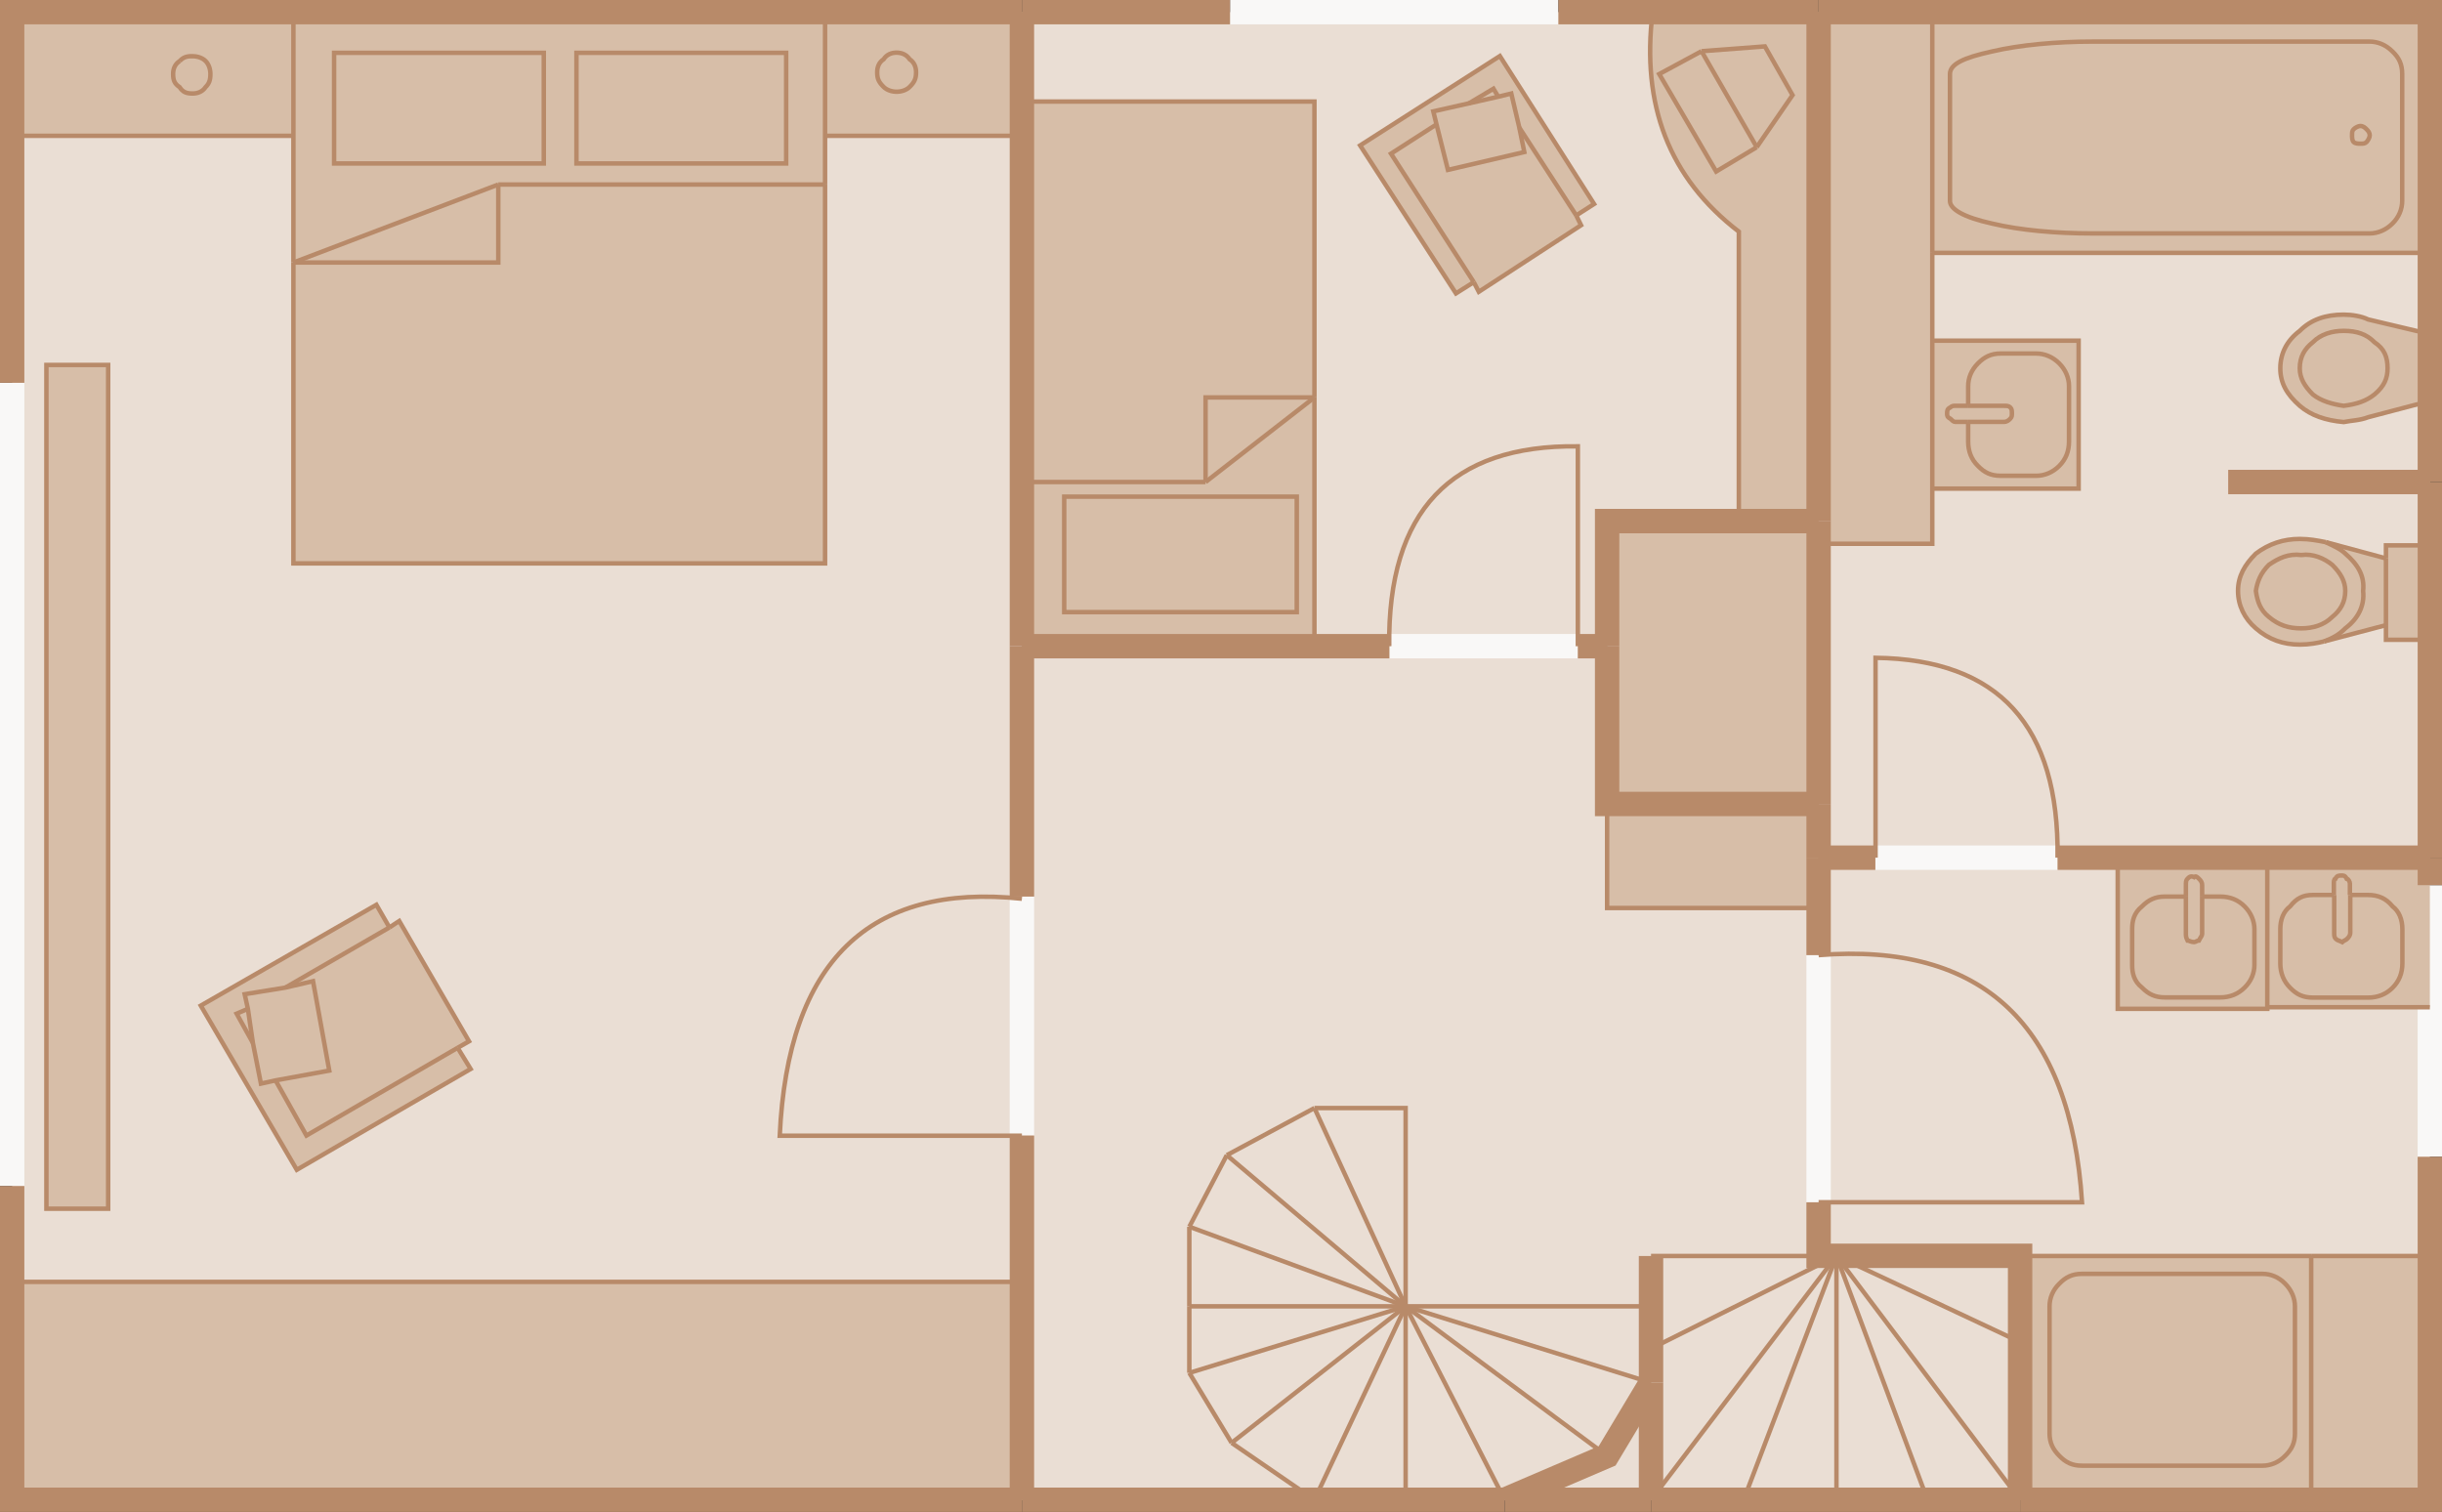 <?xml version="1.0" encoding="utf-8"?>
<!-- Generator: Adobe Illustrator 24.1.0, SVG Export Plug-In . SVG Version: 6.00 Build 0)  -->
<svg version="1.1" id="Ebene_1" xmlns="http://www.w3.org/2000/svg" xmlns:xlink="http://www.w3.org/1999/xlink" x="0px" y="0px"
	 viewBox="0 0 136.83 84.72" style="enable-background:new 0 0 136.83 84.72;" xml:space="preserve">
<rect x="0" y="0" width="136.83" height="84.72" fill="#333333" stroke="none"/>
<style type="text/css">
	.st0{fill:#EADED4;}
	.st1{fill:none;stroke:#F9F8F7;stroke-width:1.367;}
	.st2{fill:#D7BEA8;}
	.st3{fill:none;stroke:#B88A69;stroke-width:0.25;}
	.st4{fill:none;stroke:#B88A69;stroke-width:1.367;}
</style>
<path class="st0" d="M26.28,58.35l-0.64,0.36l0.73,1.18l-9.75,5.65l-5.38-9.2l9.84-5.65l0.73,1.27l0.55-0.36L26.28,58.35z
	 M89.32,11.43l-1,0.64l0.27,0.55l-5.74,3.74l-0.27-0.55l-1,0.64l-5.38-8.29l7.83-5.01L89.32,11.43z M6.06,67.73H2.6V20.45h3.46
	V67.73z M132.69,17.9l3.46,0.82v-4.55h-27.88v4.92h8.2v8.29h-8.2v3.1h-6.38v20.41H90.05V29.2h7.38V12.98
	c-3.92-3.01-5.47-7.11-4.83-12.3H57.26v5.01h16.4v30.52h-16.4V7.61H46.23v23.96H16.44V7.61H0.68v64.23h56.57v12.21h55.94V70.37
	h22.96V56.44h-9.11v0.09h-8.38v-8.47h17.49V35.85h-2.46v-0.82l-3.46,0.91c-0.36,0.09-0.82,0.18-1.37,0.18
	c-0.91,0-1.73-0.27-2.46-0.91c-0.64-0.55-1-1.28-1-2.1c0-0.82,0.36-1.46,1-2.09c0.73-0.55,1.55-0.82,2.46-0.82
	c0.55,0,1,0.09,1.46,0.18l3.37,0.91v-0.73h2.46v-8.11l-3.46,0.91c-0.46,0.18-0.91,0.18-1.37,0.27c-1-0.09-1.82-0.36-2.46-0.91
	c-0.73-0.64-1.09-1.27-1.09-2.1c0-0.82,0.36-1.55,1.09-2.1c0.64-0.64,1.46-0.91,2.46-0.91C131.78,17.63,132.32,17.72,132.69,17.9"/>
<line class="st1" x1="57.26" y1="63.63" x2="57.26" y2="50.24"/>
<polyline class="st1" points="136.15,49.6 136.15,56.44 136.15,64.82 "/>
<line class="st1" x1="88.41" y1="36.21" x2="77.85" y2="36.21"/>
<line class="st1" x1="0.68" y1="66.46" x2="0.68" y2="21.45"/>
<line class="st1" x1="68.92" y1="0.68" x2="87.32" y2="0.68"/>
<line class="st1" x1="105.08" y1="48.06" x2="115.29" y2="48.06"/>
<line class="st1" x1="101.9" y1="67.37" x2="101.9" y2="53.52"/>
<rect x="2.6" y="20.45" class="st2" width="3.46" height="47.28"/>
<polygon class="st2" points="88.32,12.07 89.32,11.43 84.04,3.14 76.21,8.15 81.58,16.44 82.58,15.81 82.86,16.35 88.59,12.62 "/>
<polygon class="st2" points="25.65,58.71 26.28,58.35 22.37,51.61 21.82,51.97 21.09,50.7 11.25,56.35 16.63,65.55 26.37,59.9 "/>
<path class="st2" d="M136.15,18.72l-3.46-0.82c-0.36-0.18-0.91-0.27-1.37-0.27c-1,0-1.82,0.27-2.46,0.91
	c-0.73,0.55-1.09,1.27-1.09,2.1c0,0.82,0.36,1.46,1.09,2.1c0.64,0.55,1.46,0.82,2.46,0.91c0.45-0.09,0.91-0.09,1.37-0.27l3.46-0.91
	V18.72z"/>
<path class="st2" d="M136.15,30.56h-2.46v0.73l-3.37-0.91c-0.46-0.09-0.91-0.18-1.46-0.18c-0.91,0-1.73,0.27-2.46,0.82
	c-0.64,0.64-1,1.27-1,2.09c0,0.82,0.36,1.55,1,2.1c0.73,0.64,1.55,0.91,2.46,0.91c0.55,0,1-0.09,1.37-0.18l3.46-0.91v0.82h2.46
	V30.56z"/>
<rect x="113.19" y="70.38" class="st2" width="22.96" height="13.67"/>
<polygon class="st2" points="136.15,56.44 136.15,48.06 118.66,48.06 118.66,56.53 127.04,56.53 127.04,56.44 "/>
<path class="st2" d="M136.15,14.17V0.68H92.6c-0.64,5.19,0.91,9.29,4.83,12.3V29.2h-7.38v21.68h11.84V30.47h6.38v-3.1h8.2v-8.29
	h-8.2v-4.92H136.15z"/>
<polygon class="st2" points="57.26,5.69 57.26,0.68 0.68,0.68 0.68,7.61 16.44,7.61 16.44,31.57 46.23,31.57 46.23,7.61 57.26,7.61 
	57.26,36.21 73.65,36.21 73.65,5.69 "/>
<rect x="0.68" y="71.83" class="st2" width="56.57" height="12.21"/>
<line class="st3" x1="92.51" y1="73.2" x2="78.76" y2="73.2"/>
<line class="st3" x1="102.9" y1="70.38" x2="97.7" y2="84.04"/>
<path class="st3" d="M123.4,50.24h1c0.55,0,1,0.18,1.37,0.55c0.36,0.36,0.55,0.82,0.55,1.28v2c0,0.45-0.18,0.91-0.55,1.27
	c-0.36,0.36-0.82,0.55-1.37,0.55h-3.1c-0.55,0-0.91-0.18-1.28-0.55c-0.46-0.36-0.55-0.82-0.55-1.27v-2c0-0.46,0.09-0.91,0.55-1.28
	c0.36-0.36,0.73-0.55,1.28-0.55h1.18"/>
<line class="st3" x1="102.9" y1="70.38" x2="92.51" y2="75.57"/>
<path class="st3" d="M126.77,82.13h-10.11c-0.55,0-0.91-0.18-1.27-0.55c-0.36-0.36-0.55-0.73-0.55-1.27V73.2
	c0-0.46,0.18-0.91,0.55-1.27c0.36-0.37,0.73-0.55,1.27-0.55h10.11c0.46,0,0.91,0.18,1.27,0.55c0.36,0.36,0.55,0.82,0.55,1.27v7.11
	c0,0.55-0.18,0.91-0.55,1.27C127.68,81.95,127.22,82.13,126.77,82.13"/>
<line class="st3" x1="129.5" y1="70.38" x2="129.5" y2="84.04"/>
<path class="st3" d="M57.26,50.36c-8.56-0.9-13.12,3.52-13.57,13.28h13.57"/>
<line class="st3" x1="73.65" y1="62.09" x2="68.74" y2="64.73"/>
<line class="st3" x1="27.92" y1="10.34" x2="46.23" y2="10.34"/>
<polyline class="st3" points="73.65,22.27 73.65,5.69 57.26,5.69 "/>
<rect x="32.3" y="2.96" class="st3" width="11.75" height="6.2"/>
<polyline class="st3" points="46.23,0.68 46.23,7.61 46.23,10.34 "/>
<path class="st3" d="M49.51,4.87c0.18,0.18,0.46,0.27,0.73,0.27c0.27,0,0.55-0.09,0.73-0.27c0.27-0.27,0.36-0.46,0.36-0.82
	c0-0.27-0.09-0.55-0.36-0.73c-0.18-0.27-0.46-0.37-0.73-0.37c-0.27,0-0.55,0.09-0.73,0.37c-0.27,0.18-0.36,0.45-0.36,0.73
	C49.15,4.42,49.24,4.6,49.51,4.87"/>
<line class="st3" x1="57.26" y1="71.83" x2="0.68" y2="71.83"/>
<polyline class="st3" points="78.76,73.2 78.76,62.09 73.65,62.09 "/>
<polyline class="st3" points="82.31,5.79 83.68,4.97 83.95,5.42 "/>
<line class="st3" x1="27.92" y1="10.34" x2="16.44" y2="14.71"/>
<line class="st3" x1="16.44" y1="7.61" x2="0.68" y2="7.61"/>
<path class="st3" d="M10.07,3.42C9.79,3.6,9.7,3.87,9.7,4.15c0,0.36,0.09,0.55,0.36,0.73c0.18,0.27,0.36,0.36,0.73,0.36
	c0.27,0,0.55-0.09,0.73-0.36c0.18-0.18,0.27-0.36,0.27-0.73c0-0.27-0.09-0.55-0.27-0.73c-0.18-0.18-0.46-0.27-0.73-0.27
	C10.43,3.14,10.25,3.23,10.07,3.42"/>
<polyline class="st3" points="16.44,14.71 16.44,7.61 16.44,0.68 "/>
<rect x="18.72" y="2.96" class="st3" width="11.75" height="6.2"/>
<polyline class="st3" points="16.44,14.71 27.92,14.71 27.92,10.34 "/>
<line class="st3" x1="21.82" y1="51.97" x2="15.99" y2="55.34"/>
<polyline class="st3" points="25.65,58.71 17.17,63.63 15.44,60.54 "/>
<rect x="2.6" y="20.45" class="st3" width="3.46" height="47.28"/>
<polyline class="st3" points="14.17,58.44 13.26,56.8 13.89,56.53 "/>
<polygon class="st3" points="13.89,56.53 14.17,58.44 14.62,60.72 15.44,60.54 18.45,59.99 17.54,54.98 15.99,55.34 13.71,55.71 "/>
<polyline class="st3" points="21.82,51.97 21.09,50.7 11.25,56.35 16.63,65.55 26.37,59.9 25.64,58.71 "/>
<polyline class="st3" points="25.65,58.71 26.28,58.35 22.37,51.61 21.82,51.97 "/>
<polyline class="st3" points="46.23,10.34 46.23,31.57 16.44,31.57 16.44,14.71 "/>
<line class="st3" x1="133.69" y1="31.29" x2="130.32" y2="30.38"/>
<polyline class="st3" points="69.01,80.85 73.65,84.04 78.76,73.2 "/>
<line class="st3" x1="130.23" y1="35.94" x2="133.69" y2="35.03"/>
<line class="st3" x1="136.15" y1="70.38" x2="129.5" y2="70.38"/>
<line class="st3" x1="127.04" y1="56.44" x2="136.15" y2="56.44"/>
<line class="st3" x1="102.9" y1="70.38" x2="108" y2="84.04"/>
<line class="st3" x1="102.9" y1="84.04" x2="102.9" y2="70.37"/>
<line class="st3" x1="136.15" y1="14.17" x2="108.27" y2="14.17"/>
<line class="st3" x1="102.9" y1="70.38" x2="113.19" y2="84.04"/>
<line class="st3" x1="113.19" y1="75.2" x2="102.9" y2="70.37"/>
<line class="st3" x1="92.51" y1="77.48" x2="78.76" y2="73.2"/>
<line class="st3" x1="90.05" y1="81.58" x2="78.76" y2="73.2"/>
<line class="st3" x1="66.64" y1="68.74" x2="66.64" y2="73.2"/>
<line class="st3" x1="102.9" y1="70.38" x2="92.51" y2="84.04"/>
<line class="st3" x1="92.51" y1="70.38" x2="101.9" y2="70.38"/>
<line class="st3" x1="66.64" y1="68.74" x2="78.76" y2="73.2"/>
<line class="st3" x1="68.74" y1="64.73" x2="78.76" y2="73.2"/>
<line class="st3" x1="73.65" y1="62.09" x2="78.76" y2="73.2"/>
<polyline class="st3" points="127.04,48.06 127.04,56.44 127.04,56.53 118.66,56.53 118.66,48.06 "/>
<line class="st3" x1="129.5" y1="70.38" x2="113.19" y2="70.38"/>
<line class="st3" x1="88.32" y1="12.07" x2="85.13" y2="7.15"/>
<line class="st3" x1="68.74" y1="64.73" x2="66.64" y2="68.74"/>
<line class="st3" x1="57.26" y1="7.61" x2="46.23" y2="7.61"/>
<polyline class="st3" points="82.58,15.81 77.94,8.61 80.49,6.97 "/>
<line class="st3" x1="78.76" y1="73.2" x2="66.64" y2="76.93"/>
<line class="st3" x1="78.76" y1="84.04" x2="78.76" y2="73.2"/>
<line class="st3" x1="78.76" y1="73.2" x2="84.31" y2="84.04"/>
<rect x="59.63" y="27.83" class="st3" width="13.03" height="6.47"/>
<polygon class="st3" points="85.13,7.15 84.68,5.24 83.95,5.42 82.31,5.79 80.31,6.24 80.49,6.97 81.13,9.52 85.41,8.52 "/>
<polyline class="st3" points="67.55,27.01 67.55,22.27 73.65,22.27 "/>
<line class="st3" x1="66.64" y1="76.93" x2="69.01" y2="80.85"/>
<path class="st3" d="M88.41,36.21v-11.2c-7.11-0.09-10.66,3.64-10.57,11.2"/>
<path class="st3" d="M115.29,48.06c0.09-7.38-3.28-11.11-10.2-11.2v11.2"/>
<line class="st3" x1="66.64" y1="73.2" x2="78.76" y2="73.2"/>
<line class="st3" x1="69.01" y1="80.85" x2="78.76" y2="73.2"/>
<polyline class="st3" points="108.27,14.17 108.27,19.09 108.27,27.38 108.27,30.47 101.9,30.47 "/>
<line class="st3" x1="66.64" y1="73.2" x2="66.64" y2="76.93"/>
<line class="st3" x1="98.43" y1="8.24" x2="95.34" y2="2.87"/>
<line class="st3" x1="73.65" y1="36.21" x2="73.65" y2="22.27"/>
<path class="st3" d="M92.6,0.68c-0.64,5.19,0.91,9.29,4.83,12.3V29.2"/>
<polyline class="st3" points="95.34,2.87 98.89,2.6 100.44,5.33 98.43,8.25 "/>
<path class="st3" d="M110.28,23.64h-0.73c-0.09,0-0.18-0.09-0.27-0.18c-0.18-0.09-0.18-0.18-0.18-0.27c0-0.18,0-0.27,0.18-0.36
	c0.09-0.09,0.18-0.09,0.27-0.09h0.73"/>
<path class="st3" d="M122.48,50.24v2.1c0,0.09,0,0.18,0.09,0.36c0.09,0,0.18,0.09,0.37,0.09c0.09,0,0.18-0.09,0.27-0.09
	c0.09-0.18,0.18-0.27,0.18-0.36v-2.1"/>
<path class="st3" d="M132.6,7.24c-0.09-0.09-0.18-0.18-0.36-0.18c-0.09,0-0.27,0.09-0.36,0.18c-0.09,0.09-0.09,0.18-0.09,0.36
	c0,0.09,0,0.27,0.09,0.36c0.09,0.09,0.27,0.09,0.36,0.09c0.18,0,0.27,0,0.36-0.09c0.09-0.09,0.18-0.27,0.18-0.36
	C132.78,7.42,132.69,7.33,132.6,7.24"/>
<path class="st3" d="M134.6,4.15v7.11c0,0.45-0.18,0.91-0.55,1.27c-0.36,0.36-0.82,0.55-1.28,0.55h-15.49c-2.1,0-4.1-0.18-5.65-0.55
	c-1.64-0.36-2.37-0.82-2.37-1.27V4.15c0-0.55,0.73-0.91,2.37-1.27c1.55-0.36,3.55-0.55,5.65-0.55h15.49c0.46,0,0.91,0.18,1.28,0.55
	C134.42,3.23,134.6,3.6,134.6,4.15"/>
<path class="st3" d="M122.48,50.24V49.6c0-0.18,0-0.27,0.09-0.36c0.09-0.09,0.18-0.18,0.37-0.09c0.09-0.09,0.18,0,0.27,0.09
	s0.18,0.18,0.18,0.36v0.64"/>
<path class="st3" d="M131.69,50.15h1c0.55,0,1,0.18,1.37,0.64c0.36,0.27,0.55,0.73,0.55,1.28v1.91c0,0.55-0.18,1-0.55,1.37
	c-0.36,0.36-0.82,0.55-1.37,0.55h-3.1c-0.55,0-0.91-0.18-1.27-0.55c-0.36-0.36-0.55-0.82-0.55-1.37v-1.91c0-0.55,0.18-1,0.55-1.28
	c0.36-0.46,0.73-0.64,1.27-0.64h1.18"/>
<path class="st3" d="M130.77,50.15v-0.64c0-0.09,0-0.27,0.09-0.27c0.09-0.18,0.18-0.18,0.36-0.18c0.09,0,0.18,0,0.27,0.18
	c0.09,0,0.18,0.18,0.18,0.27v0.64"/>
<path class="st3" d="M131.69,50.15v2.1c0,0.18-0.09,0.27-0.18,0.36c-0.09,0.09-0.18,0.09-0.27,0.18c-0.18-0.09-0.27-0.09-0.36-0.18
	c-0.09-0.09-0.09-0.18-0.09-0.36v-2.1"/>
<polyline class="st3" points="133.69,35.03 133.69,35.85 136.15,35.85 "/>
<line class="st3" x1="57.26" y1="27.01" x2="67.55" y2="27.01"/>
<path class="st3" d="M136.15,18.72l-3.46-0.82c-0.36-0.18-0.91-0.27-1.37-0.27c-1,0-1.82,0.27-2.46,0.91
	c-0.73,0.55-1.09,1.27-1.09,2.1c0,0.82,0.36,1.46,1.09,2.1c0.64,0.55,1.46,0.82,2.46,0.91c0.45-0.09,0.91-0.09,1.37-0.27l3.46-0.91"
	/>
<path class="st3" d="M131.32,18.54c-0.64,0-1.28,0.18-1.73,0.64c-0.46,0.36-0.73,0.82-0.73,1.46c0,0.55,0.27,1,0.73,1.46
	c0.46,0.37,1.09,0.55,1.73,0.64c0.73-0.09,1.27-0.27,1.73-0.64c0.55-0.46,0.73-0.91,0.73-1.46c0-0.64-0.18-1.09-0.73-1.46
	C132.6,18.72,132.05,18.54,131.32,18.54"/>
<path class="st3" d="M130.23,35.94c0.46-0.18,0.82-0.36,1.18-0.73c0.73-0.55,1.09-1.28,1-2.1c0.09-0.82-0.27-1.46-1-2.09
	c-0.27-0.27-0.73-0.46-1.09-0.64"/>
<path class="st3" d="M101.9,67.37h14.76c-0.64-9.93-5.56-14.58-14.76-13.85"/>
<line class="st3" x1="73.65" y1="22.27" x2="67.55" y2="27.01"/>
<path class="st3" d="M110.28,23.64h2c0.18,0,0.27-0.09,0.36-0.18c0.09-0.09,0.09-0.18,0.09-0.27c0-0.18,0-0.27-0.09-0.36
	c-0.09-0.09-0.18-0.09-0.36-0.09h-2"/>
<polyline class="st3" points="101.9,50.88 90.05,50.88 90.05,45.05 "/>
<line class="st3" x1="108.27" y1="14.17" x2="108.27" y2="0.68"/>
<polyline class="st3" points="108.27,19.09 116.47,19.09 116.47,27.38 108.27,27.38 "/>
<polyline class="st3" points="82.58,15.81 82.86,16.35 88.59,12.62 88.32,12.07 "/>
<polyline class="st3" points="95.34,2.87 92.97,4.15 96.16,9.61 98.43,8.25 "/>
<polyline class="st3" points="88.32,12.07 89.32,11.43 84.04,3.14 76.21,8.15 81.58,16.44 82.58,15.81 "/>
<path class="st3" d="M128.95,35.21c0.64,0,1.27-0.18,1.73-0.64c0.45-0.36,0.73-0.82,0.73-1.46c0-0.55-0.27-1-0.73-1.46
	c-0.46-0.37-1.09-0.64-1.73-0.55c-0.73-0.09-1.28,0.18-1.82,0.55c-0.45,0.45-0.64,0.91-0.73,1.46c0.09,0.64,0.27,1.09,0.73,1.46
	C127.68,35.03,128.22,35.21,128.95,35.21"/>
<line class="st3" x1="133.69" y1="31.29" x2="133.69" y2="35.03"/>
<polyline class="st3" points="136.15,30.56 133.69,30.56 133.69,31.29 "/>
<path class="st3" d="M130.32,30.38c-0.46-0.09-0.91-0.18-1.46-0.18c-0.91,0-1.73,0.27-2.46,0.82c-0.64,0.64-1,1.28-1,2.09
	c0,0.82,0.36,1.55,1,2.1c0.73,0.64,1.55,0.91,2.46,0.91c0.55,0,1-0.09,1.37-0.18"/>
<path class="st3" d="M110.28,22.73v-1.09c0-0.46,0.18-0.91,0.55-1.28c0.36-0.36,0.73-0.55,1.27-0.55h2c0.45,0,0.91,0.18,1.28,0.55
	c0.36,0.36,0.55,0.82,0.55,1.28v3.1c0,0.55-0.18,1-0.55,1.37c-0.36,0.36-0.82,0.55-1.28,0.55h-2c-0.55,0-0.91-0.18-1.27-0.55
	c-0.37-0.36-0.55-0.82-0.55-1.37v-1.09"/>
<polyline class="st4" points="101.9,0.68 108.27,0.68 136.15,0.68 136.15,14.17 136.15,18.72 136.15,22.46 136.15,27.01 "/>
<polyline class="st4" points="136.15,27.01 136.15,30.56 136.15,35.85 136.15,48.06 "/>
<line class="st4" x1="136.15" y1="48.06" x2="136.15" y2="49.6"/>
<polyline class="st4" points="136.15,64.82 136.15,70.38 136.15,84.04 129.5,84.04 113.19,84.04 "/>
<polyline class="st4" points="87.32,0.68 92.6,0.68 101.9,0.68 "/>
<polyline class="st4" points="57.26,36.21 57.26,27.01 57.26,7.61 57.26,5.69 57.26,0.68 "/>
<polyline class="st4" points="0.68,21.45 0.68,7.61 0.68,0.68 16.44,0.68 46.23,0.68 57.26,0.68 "/>
<line class="st4" x1="57.26" y1="0.68" x2="68.92" y2="0.68"/>
<polyline class="st4" points="113.19,84.04 113.19,75.2 113.19,70.37 102.9,70.37 101.9,70.37 101.9,67.37 "/>
<polyline class="st4" points="84.31,84.04 90.05,81.58 92.51,77.48 "/>
<polyline class="st4" points="113.19,84.04 108,84.04 102.9,84.04 97.71,84.04 92.51,84.04 "/>
<line class="st4" x1="92.51" y1="84.04" x2="92.51" y2="77.48"/>
<polyline class="st4" points="92.51,77.48 92.51,75.57 92.51,73.2 92.51,70.38 "/>
<line class="st4" x1="92.51" y1="84.04" x2="84.31" y2="84.04"/>
<polyline class="st4" points="57.26,84.04 0.68,84.04 0.68,71.83 0.68,66.46 "/>
<line class="st4" x1="124.85" y1="27.01" x2="136.15" y2="27.01"/>
<polyline class="st4" points="115.29,48.06 118.66,48.06 127.04,48.06 136.15,48.06 "/>
<line class="st4" x1="101.9" y1="29.2" x2="101.9" y2="0.68"/>
<polyline class="st4" points="77.85,36.21 73.65,36.21 57.26,36.21 "/>
<polyline class="st4" points="57.26,84.04 57.26,71.83 57.26,63.63 "/>
<polyline class="st4" points="101.9,29.2 97.43,29.2 90.05,29.2 90.05,36.21 "/>
<polyline class="st4" points="84.31,84.04 78.76,84.04 73.65,84.04 57.26,84.04 "/>
<polyline class="st4" points="101.9,45.05 101.9,30.47 101.9,29.2 "/>
<line class="st4" x1="101.9" y1="48.06" x2="105.08" y2="48.06"/>
<polyline class="st4" points="101.9,53.52 101.9,50.88 101.9,48.06 "/>
<line class="st4" x1="101.9" y1="48.06" x2="101.9" y2="45.05"/>
<line class="st4" x1="90.05" y1="36.21" x2="88.41" y2="36.21"/>
<line class="st4" x1="57.26" y1="50.24" x2="57.26" y2="36.21"/>
<polyline class="st4" points="101.9,45.05 90.05,45.05 90.05,36.21 "/>
</svg>
